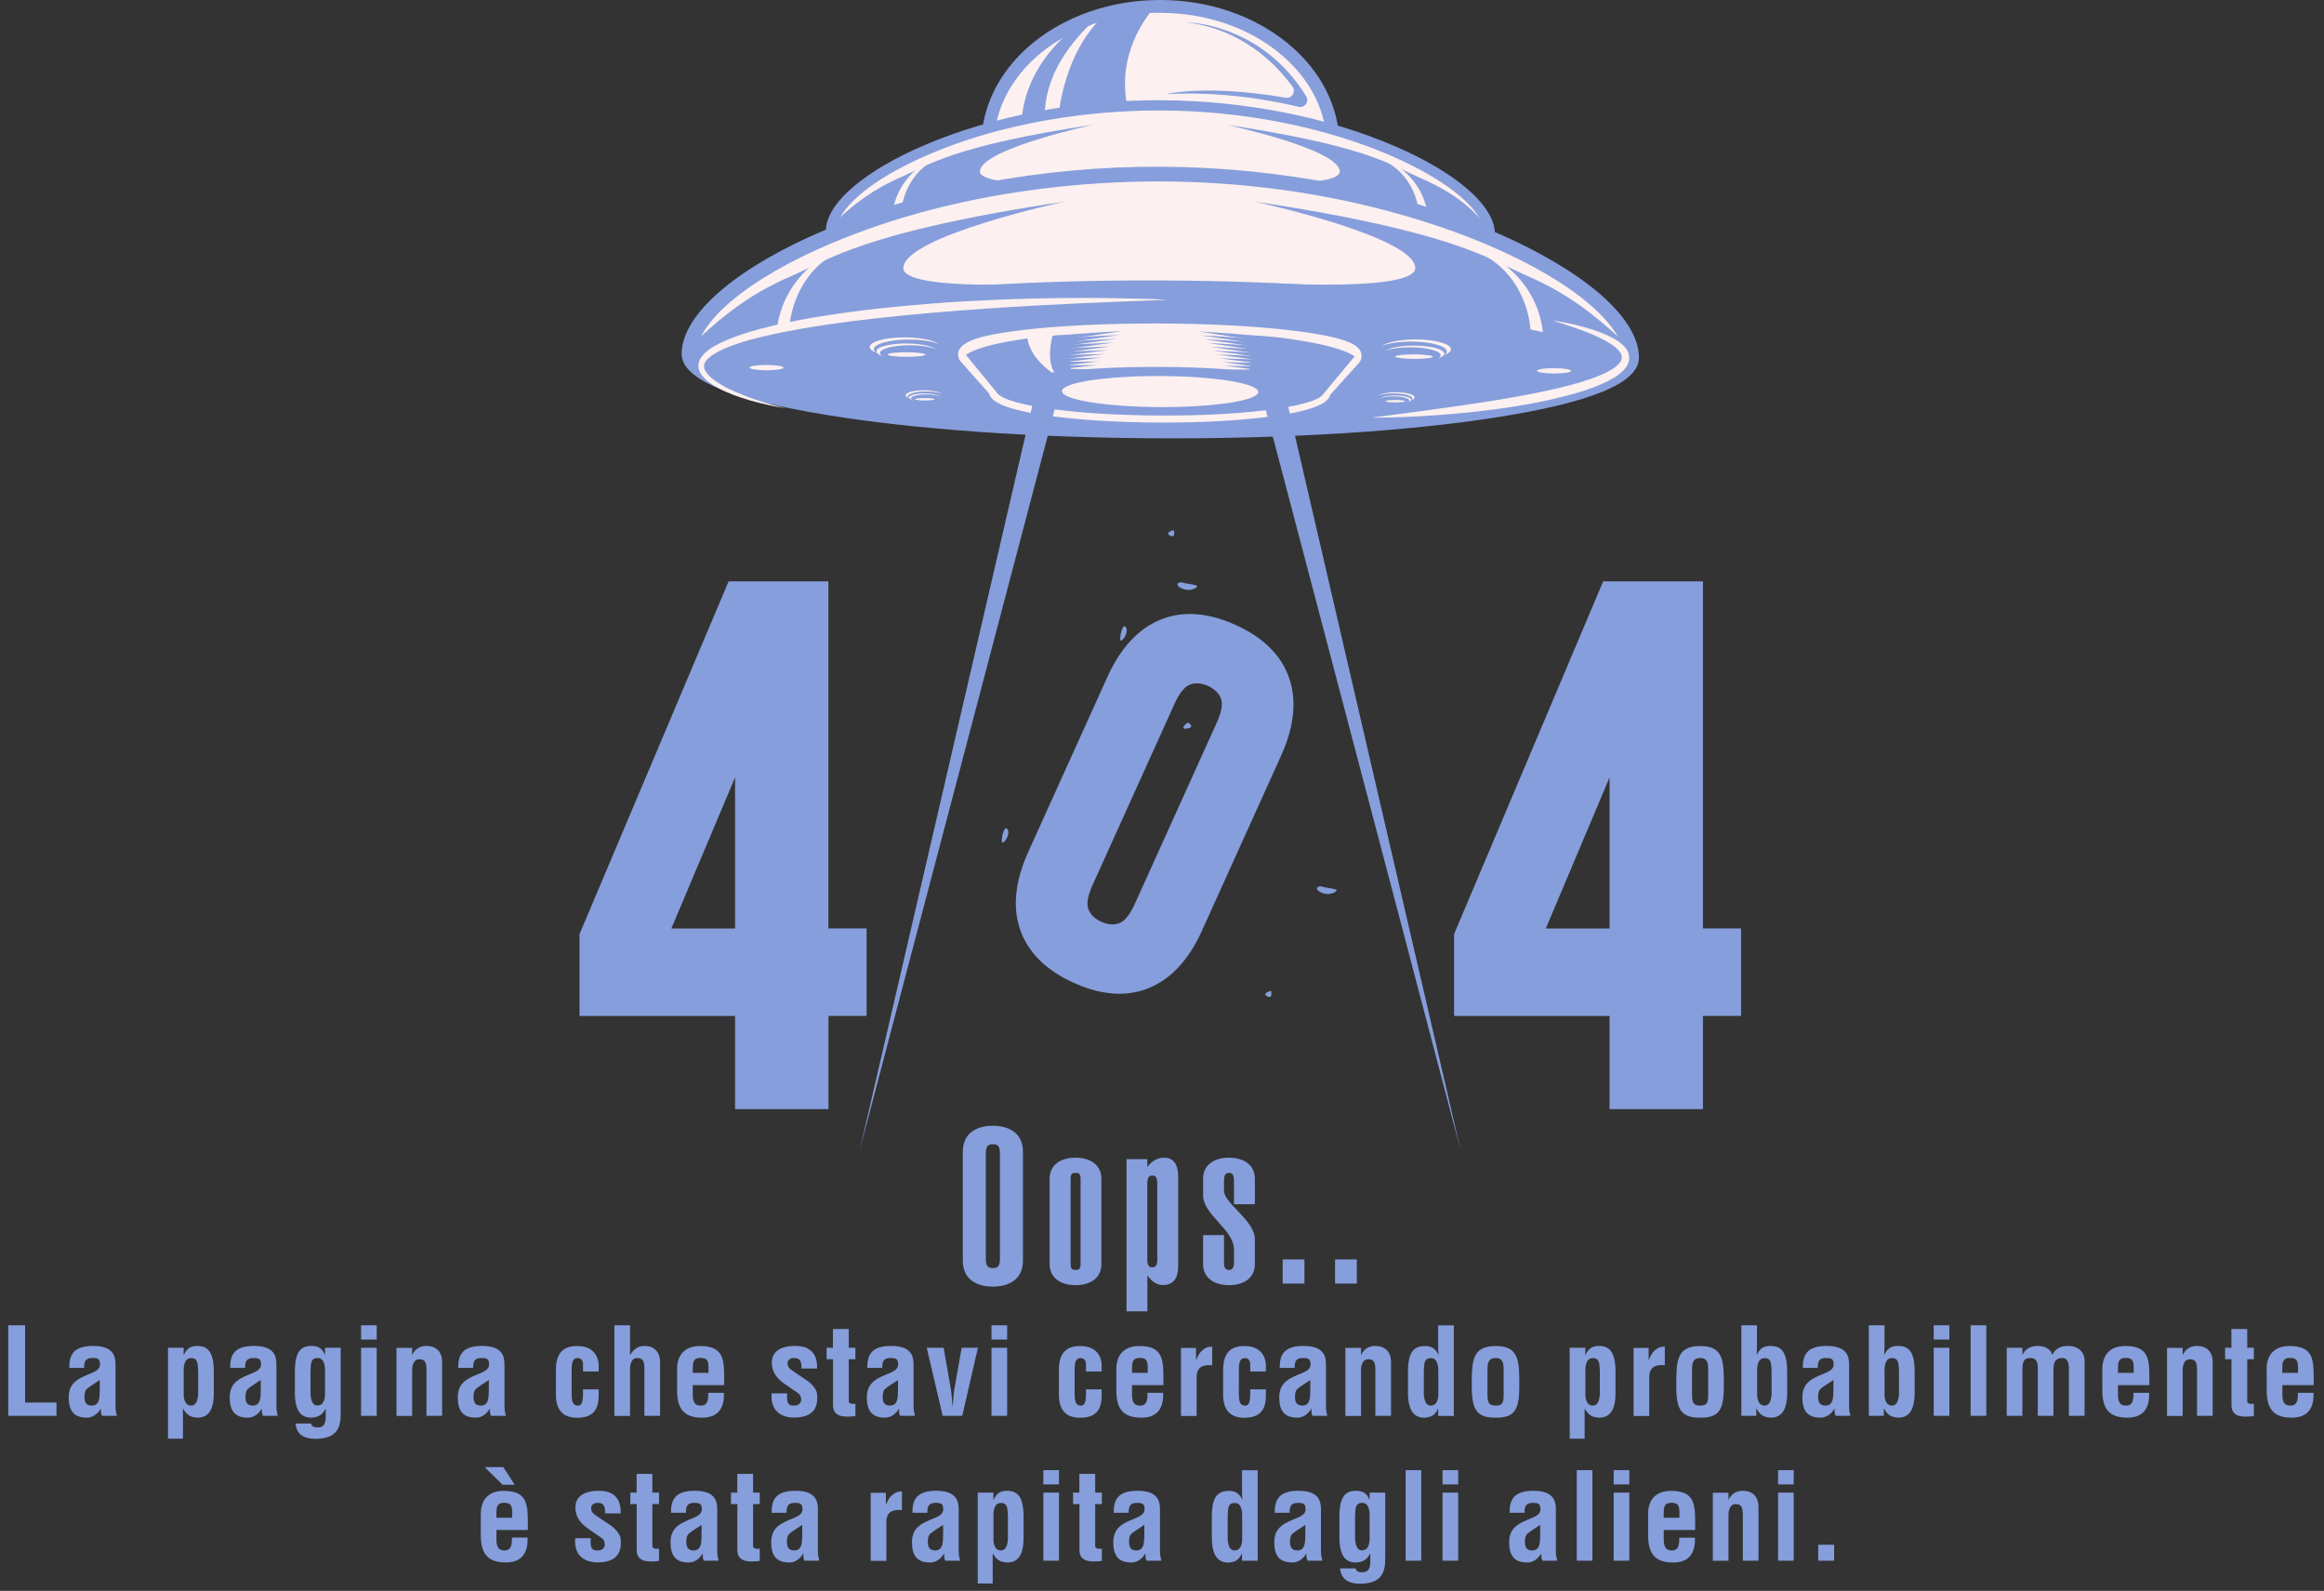 <?xml version="1.0" encoding="utf-8"?>
<!-- Generator: Adobe Illustrator 27.0.0, SVG Export Plug-In . SVG Version: 6.00 Build 0)  -->
<svg version="1.1" id="_x2018_ëîé_x5F_1" xmlns="http://www.w3.org/2000/svg" xmlns:xlink="http://www.w3.org/1999/xlink"
	 x="0px" y="0px" viewBox="0 0 2657.6 1818.7" style="enable-background:new 0 0 2657.6 1818.7;" xml:space="preserve">
<rect x="0" y="0" width="2657.6" height="1818.7" fill="#333333" stroke="none"/>
<style type="text/css">
	.st0{fill:#FCF0F0;}
	.st1{fill:#869EDB;}
</style>
<g>
	<g>
		<g>
			<g>
				<path class="st0" d="M1524.5,167.3c-0.4,87.9-89.1,158.8-198.2,158.4c-109.1-0.4-197.3-72.1-196.9-160
					c0.3-62.2,44.8-116,109.5-141.9c6.3-2.5,12.7-4.7,19.3-6.7c2.4-0.7,4.8-1.4,7.3-2c17.5-4.6,36-7.3,55.2-7.7
					c2.3-0.1,4.6-0.1,6.9-0.1C1436.7,7.7,1524.9,79.3,1524.5,167.3z"/>
				<path class="st1" d="M1327.3,332.9c-0.4,0-0.7,0-1,0c-113-0.5-204.5-75.5-204.2-167.3c0.3-63.6,44-120.5,114.1-148.6
					c6.4-2.6,13.1-4.9,19.9-6.9c2.7-0.8,5.1-1.5,7.5-2.1c18.4-4.8,37.5-7.5,56.9-7.9c2.3-0.1,4.7-0.1,7.1-0.1
					c54.4,0.2,105.6,17.6,144.1,48.8c38.9,31.6,60.3,73.7,60.1,118.5v0C1531.5,258.8,1439.8,332.9,1327.3,332.9z M1326.7,14.6
					c-1.9,0-3.9,0-5.8,0.1c-18.3,0.4-36.3,2.9-53.6,7.5c-2.2,0.6-4.5,1.2-7,2c-6.4,1.9-12.7,4.1-18.7,6.5
					c-64.5,25.8-104.7,77.6-105,135.1c-0.3,83.8,84.7,152.2,189.7,152.7c0.3,0,0.7,0,1,0c104.5,0,189.6-67.6,189.9-151.1
					c0.2-40.3-19.3-78.3-54.7-107.1c-35.9-29.2-83.8-45.4-134.9-45.6C1327.3,14.6,1327,14.6,1326.7,14.6z"/>
			</g>
			<g>
				<path class="st1" d="M1296.8,147l-87.7-0.4c0,0,2-84.7,56.4-131.6c17.5-4.6,36-7.3,55.2-7.7C1298.4,34,1271.3,83,1296.8,147z"/>
			</g>
			<g>
				<path class="st1" d="M1196.5,152.9l-28-6.4c0,0-7.2-67.2,70.4-122.7c6.3-2.5,12.7-4.7,19.3-6.7
					C1228.6,42.3,1185.3,90.9,1196.5,152.9z"/>
			</g>
			<g>
				<g>
					<path class="st0" d="M1703.6,267.1c-0.1,33.2-168.9,59.4-376.9,58.6c-208-0.9-376.5-28.5-376.4-61.7
						c0.2-56.7,169.2-144.4,377.2-143.6C1535.5,121.2,1703.8,210.4,1703.6,267.1z"/>
				</g>
				<g>
					<path class="st1" d="M1326.7,331.5c-100.9-0.4-195.8-7.1-267.2-18.8C982,300.1,944.3,284.1,944.4,264
						c0.1-15.7,11.1-33.3,31.9-50.9c20-16.9,48.5-33.5,82.4-47.8c78.1-33.1,173.6-51.1,268.9-50.7c95.3,0.4,190.6,19.2,268.4,52.9
						c33.8,14.6,62.2,31.4,82,48.5c20.6,17.8,31.5,35.5,31.5,51.2c-0.1,20.1-37.9,35.8-115.5,47.9
						C1522.5,326.1,1427.6,331.9,1326.7,331.5z M1327.5,126.3c-54.3-0.2-160.8,5.9-264.2,49.8c-32.8,13.9-60.3,29.8-79.4,46
						c-17.8,15.1-27.7,30-27.7,42c0,7.4,22.1,23.5,105.2,37.1c70.8,11.6,165,18.2,265.3,18.6c100.3,0.4,194.6-5.4,265.5-16.4
						c83.2-12.9,105.5-28.9,105.5-36.3c0-12-9.7-27-27.4-42.2c-19-16.3-46.3-32.4-79-46.6C1547,159,1453.9,126.8,1327.5,126.3z"/>
				</g>
			</g>
			<g>
				<path class="st1" d="M1703.6,267.1c-0.1,33.2-168.9,59.4-376.9,58.6c-208-0.9-376.5-28.5-376.4-61.7
					c0.1-33.2,168.9-59.4,376.9-58.6C1535.2,206.3,1703.7,233.9,1703.6,267.1z"/>
			</g>
			<g>
				<path class="st0" d="M1326.3,318.9c-35.2-0.1-68.4-2.3-93.4-6.1c-33.1-5.1-41.4-11.3-42.9-17.1l-21.4-24.2
					c-2.7-2.5-3.3-5.2-3.3-7c0-11,20.3-15.7,50.7-19.4c29.6-3.6,68.9-5.5,110.6-5.3c41.7,0.2,81,2.4,110.5,6.2
					c42,5.4,50.6,11.9,50.6,19.8c0,1.8-0.6,4.4-3.3,6.9l-21.6,24c-1.6,5.8-9.9,12-43.1,16.8C1394.8,317.2,1361.6,319.1,1326.3,318.9
					z"/>
			</g>
			<g>
				<path class="st0" d="M1482.3,266.2c0-10.7-69.5-19.7-155.3-20.1c-85.8-0.4-155.4,8.1-155.4,18.8c0,0.9,0.5,1.9,1.6,2.8h0
					l22.8,25.7l261.7,1.1l23-25.5C1481.7,268,1482.3,267.1,1482.3,266.2z"/>
			</g>
			<g>
				<path class="st0" d="M1027.7,307.7c0,0-1.8-0.3-5.1-0.8c-3.4-0.6-8.3-1.4-14.5-2.8c-6.2-1.5-13.7-3.3-22.1-6.4
					c-4.2-1.5-8.6-3.4-13.2-5.7c-2.3-1.2-4.6-2.6-6.8-4.2c-2.2-1.7-4.5-3.6-6.4-6.2c-0.9-1.3-1.8-2.8-2.3-4.6
					c-0.2-0.9-0.4-1.8-0.5-2.8l0-0.2c0-0.1,0,0,0-0.3l0-0.3c0-0.2,0-0.3,0-0.6c0-0.6,0.1-1.1,0.2-1.6c0.8-3.9,3.2-6.7,5.6-9
					c2.4-2.3,5.1-4.1,7.9-5.7c2.8-1.6,5.7-3,8.6-4.3c11.8-5.1,24.6-8.9,38-12.1c13.4-3.2,27.2-5.9,41.4-8.2
					c14.2-2.2,28.6-4.2,43-5.8c14.5-1.6,28.9-2.8,43.2-3.9c14.3-1.2,28.3-1.8,41.9-2.4c13.6-0.7,26.7-1,39.2-1.2
					c12.5-0.3,24.3-0.3,35.1-0.2c10.9,0,20.9,0.3,29.7,0.5c8.8,0.2,16.5,0.5,22.9,0.8c6.3,0.3,11.3,0.6,14.7,0.8
					c3.4,0.2,5.2,0.3,5.2,0.3s-28.9,1.5-72.3,3.9c-10.8,0.6-22.6,1.3-35,2.1c-12.4,0.8-25.5,1.7-39,2.6c-13.5,0.9-27.4,2.2-41.6,3.4
					c-14.2,1.2-28.5,2.6-42.8,4.3c-14.3,1.5-28.6,3.3-42.7,5.4c-14,2.1-27.8,4.3-40.9,7.1c-13.1,2.8-25.7,5.9-37,10.2
					c-5.6,2.2-10.9,4.7-14.8,7.9c-2,1.6-3.4,3.4-3.9,5.1c-0.5,1.6,0,3.5,1.2,5.3c1.2,1.9,2.9,3.6,4.8,5.2c1.9,1.5,3.9,2.9,5.9,4.2
					c4,2.5,8.2,4.6,12.1,6.4c7.9,3.6,15.2,6.2,21.2,8.1c6,2,10.8,3.4,14,4.3C1026,307.2,1027.7,307.7,1027.7,307.7z"/>
			</g>
			<g>
				<g>
					<g>
						<path class="st0" d="M1151.2,258.8c0,4.3-12.7,7.7-28.3,7.7c-15.6-0.1-28.2-3.6-28.2-7.9c0-4.3,12.7-7.7,28.3-7.7
							C1138.6,250.9,1151.2,254.5,1151.2,258.8z"/>
					</g>
					<g>
						<path class="st1" d="M1154.5,260.5c0,4.3-12.7,7.7-28.3,7.7c-15.6-0.1-28.2-3.6-28.2-7.9c0-4.3,12.7-7.7,28.3-7.7
							C1141.9,252.6,1154.5,256.2,1154.5,260.5z"/>
					</g>
				</g>
				<g>
					<g>
						<path class="st0" d="M1148.3,262.2c0,3.5-10.8,6.3-24.2,6.2c-13.3-0.1-24.2-2.9-24.1-6.4c0-3.5,10.8-6.3,24.2-6.2
							C1137.5,255.9,1148.3,258.7,1148.3,262.2z"/>
					</g>
					<g>
						<path class="st1" d="M1151.2,263.6c0,3.5-10.8,6.3-24.2,6.2c-13.3-0.1-24.2-2.9-24.1-6.4c0-3.5,10.8-6.3,24.2-6.2
							C1140.4,257.2,1151.2,260.1,1151.2,263.6z"/>
					</g>
				</g>
				<g>
					<path class="st0" d="M1139.2,264.7c0,1-6.7,1.8-15,1.7c-8.3,0-15-0.9-15-1.9c0-1,6.7-1.8,15-1.7
						C1132.4,262.8,1139.2,263.7,1139.2,264.7z"/>
				</g>
			</g>
			<g>
				<g>
					<g>
						<path class="st0" d="M1152.9,297.3c0,2.2-6.6,4-14.8,4c-8.2,0-14.7-1.9-14.7-4.1c0-2.2,6.6-4,14.8-4
							C1146.3,293.2,1152.9,295,1152.9,297.3z"/>
					</g>
					<g>
						<path class="st1" d="M1154.6,298.2c0,2.2-6.6,4-14.8,4c-8.2,0-14.8-1.9-14.7-4.1c0-2.2,6.6-4,14.8-4
							C1148.1,294.1,1154.7,295.9,1154.6,298.2z"/>
					</g>
				</g>
				<g>
					<g>
						<path class="st0" d="M1151.4,299.1c0,1.8-5.7,3.3-12.6,3.2c-7,0-12.6-1.5-12.6-3.3c0-1.8,5.7-3.3,12.6-3.2
							C1145.8,295.8,1151.4,297.2,1151.4,299.1z"/>
					</g>
					<g>
						<path class="st1" d="M1152.9,299.8c0,1.8-5.7,3.3-12.6,3.2c-7,0-12.6-1.5-12.6-3.3c0-1.8,5.7-3.3,12.6-3.2
							C1147.3,296.5,1152.9,298,1152.9,299.8z"/>
					</g>
				</g>
				<g>
					<path class="st0" d="M1146.6,300.4c0,0.5-3.5,0.9-7.8,0.9c-4.3,0-7.8-0.5-7.8-1s3.5-0.9,7.8-0.9
						C1143.1,299.4,1146.6,299.8,1146.6,300.4z"/>
				</g>
			</g>
			<g>
				<g>
					<path class="st1" d="M1250.2,142.6c-162.9,24.4-190.7,47.4-219.9,59.9c-30.6,13.2-52,29.5-74.4,50.2
						c15.9-4.6,49.3-17.6,72.1-21.8c42.4-7.8,160.3-19.1,214.5-23c0,0-123.7,7.8-121.9-12.4C1122.9,169.9,1250.2,142.6,1250.2,142.6
						z"/>
				</g>
				<g>
					<path class="st1" d="M1696.9,255c-14.5-4.2-43.4-17.5-65.7-22.7c-2.3-0.5-4.5-1-6.6-1.4c-1-0.2-2-0.4-3-0.5
						c-44.4-7.7-157-18.5-210.4-22.4c12.1,0.7,122.6,6.7,120.9-12.4c-2.2-25.2-125.6-52.1-129.5-52.9
						c110.3,16.5,158.7,32.4,187.4,44.8c5.7,2.5,10.5,4.8,15,6.9c6.4,3,11.8,5.8,17.4,8.2C1653,215.7,1677.7,231.6,1696.9,255z"/>
				</g>
			</g>
			<g>
				<g>
					<g>
						<path class="st0" d="M1502.7,260.2c0,4.3,12.6,7.8,28.2,7.9c15.6,0.1,28.3-3.4,28.3-7.7c0-4.3-12.6-7.8-28.2-7.9
							C1515.4,252.5,1502.7,255.9,1502.7,260.2z"/>
					</g>
					<g>
						<path class="st1" d="M1499.4,261.9c0,4.3,12.6,7.8,28.2,7.9c15.6,0.1,28.3-3.4,28.3-7.7c0-4.3-12.6-7.8-28.2-7.9
							C1512,254.2,1499.4,257.6,1499.4,261.9z"/>
					</g>
				</g>
				<g>
					<g>
						<path class="st0" d="M1505.5,263.7c0,3.5,10.8,6.3,24.1,6.4c13.3,0.1,24.2-2.7,24.2-6.2c0-3.5-10.8-6.3-24.1-6.4
							C1516.4,257.4,1505.6,260.2,1505.5,263.7z"/>
					</g>
					<g>
						<path class="st1" d="M1502.7,265c0,3.5,10.8,6.3,24.1,6.4c13.3,0.1,24.2-2.7,24.2-6.2c0-3.5-10.8-6.3-24.1-6.4
							C1513.5,258.8,1502.7,261.6,1502.7,265z"/>
					</g>
				</g>
				<g>
					<path class="st0" d="M1514.7,266.2c0,1,6.7,1.8,15,1.9c8.3,0,15-0.7,15-1.7c0-1-6.7-1.8-15-1.9
						C1521.4,264.4,1514.7,265.2,1514.7,266.2z"/>
				</g>
			</g>
			<g>
				<g>
					<g>
						<path class="st0" d="M1500.7,298.7c0,2.2,6.6,4.1,14.7,4.1c8.2,0,14.8-1.8,14.8-4c0-2.2-6.6-4.1-14.7-4.1
							C1507.3,294.6,1500.7,296.4,1500.7,298.7z"/>
					</g>
					<g>
						<path class="st1" d="M1498.9,299.6c0,2.2,6.6,4.1,14.7,4.1c8.2,0,14.8-1.8,14.8-4c0-2.2-6.6-4.1-14.7-4.1
							C1505.6,295.5,1498.9,297.3,1498.9,299.6z"/>
					</g>
				</g>
				<g>
					<g>
						<path class="st0" d="M1502.2,300.5c0,1.8,5.6,3.3,12.6,3.3c7,0,12.6-1.4,12.6-3.2c0-1.8-5.6-3.3-12.6-3.3
							S1502.2,298.7,1502.2,300.5z"/>
					</g>
					<g>
						<path class="st1" d="M1500.7,301.2c0,1.8,5.6,3.3,12.6,3.3c7,0,12.6-1.4,12.6-3.2c0-1.8-5.6-3.3-12.6-3.3
							C1506.3,297.9,1500.7,299.4,1500.7,301.2z"/>
					</g>
				</g>
				<g>
					<path class="st0" d="M1507,301.8c0,0.5,3.5,1,7.8,1c4.3,0,7.8-0.4,7.8-0.9c0-0.5-3.5-1-7.8-1
						C1510.5,300.9,1507,301.3,1507,301.8z"/>
				</g>
			</g>
			<g>
				<g>
					<path class="st1" d="M1212,253c14.9-2.3,17.9-3.1,36.9-3.9l7.5,30c-32,4-55,12.6-59.2,16.9l-25.6-31.1
						C1174,262.8,1184.7,257.2,1212,253z"/>
				</g>
				<g>
					<path class="st1" d="M1241.9,249.5c0,0,40.2-3.1,54.5-3.5l-54.6,8L1241.9,249.5z"/>
					<path class="st1" d="M1241.6,256.5l0.1-4.4c0.4,0,39.6-2.8,52.5-3.2C1293.7,249,1241.6,256.5,1241.6,256.5z"/>
					<path class="st1" d="M1241.3,259.2l0.2-4.3c0.8-0.1,38.9-2.5,50.4-2.8C1291.1,252,1241.3,259.2,1241.3,259.2z"/>
					<path class="st1" d="M1241,261.8l0.4-4.3c1.1-0.1,38.3-2.1,48.3-2.4C1288.4,255.1,1241,261.8,1241,261.8z"/>
					<path class="st1" d="M1240.7,264.4l0.5-4.3c1.5-0.1,37.6-1.8,46.2-2.1C1285.7,258.1,1240.7,264.4,1240.7,264.4z"/>
					<path class="st1" d="M1240.4,267.1l0.6-4.2c1.9-0.2,37-1.5,44.1-1.7C1283.1,261.1,1240.4,267.1,1240.4,267.1z"/>
					<path class="st1" d="M1240.2,269.7l0.7-4.2c2.3-0.2,36.3-1.2,42-1.3C1280.4,264.2,1240.2,269.7,1240.2,269.7z"/>
					<path class="st1" d="M1239.9,272.2l0.8-4.2c2.6-0.3,35.7-0.8,40-1C1277.7,267.1,1239.9,272.2,1239.9,272.2z"/>
					<path class="st1" d="M1239.6,274.8l0.9-4.1c3-0.3,35-0.5,37.9-0.6C1275.1,270.1,1239.6,274.8,1239.6,274.8z"/>
					<path class="st1" d="M1239.3,277.5l1-4.1c3.4-0.3,34.4-0.2,35.8-0.2C1272.4,273.1,1239.3,277.5,1239.3,277.5z"/>
					<path class="st1" d="M1239,280.2c0,0,30.7-3.9,34.8-3.9c0,0-29.9-0.5-33.7-0.1L1239,280.2z"/>
				</g>
			</g>
			<g>
				<g>
					<path class="st1" d="M1441.9,254c-14.8-2.4-17.8-3.2-36.8-4.2l-7.7,30c32,4.2,54.9,13,59.1,17.4l25.8-30.9
						C1479.9,264.1,1469.2,258.4,1441.9,254z"/>
				</g>
				<g>
					<path class="st1" d="M1412.1,250.2c0,0-40.2-3.4-54.5-4l54.5,8.4L1412.1,250.2z"/>
					<path class="st1" d="M1412.4,257.2c0,0-52.1-8-52.5-8c12.9,0.5,52.1,3.6,52.4,3.6L1412.4,257.2z"/>
					<path class="st1" d="M1412.6,259.9c0,0-49.7-7.6-50.6-7.6c11.4,0.5,49.6,3.1,50.3,3.2L1412.6,259.9z"/>
					<path class="st1" d="M1412.9,262.5c0,0-47.3-7.1-48.6-7.2c10,0.4,47.1,2.7,48.3,2.8L1412.9,262.5z"/>
					<path class="st1" d="M1413.1,265.1c0,0-45-6.7-46.6-6.7c8.6,0.3,44.7,2.3,46.2,2.5L1413.1,265.1z"/>
					<path class="st1" d="M1413.4,267.8c0,0-42.6-6.3-44.7-6.3c7.2,0.3,42.2,1.9,44.1,2.1L1413.4,267.8z"/>
					<path class="st1" d="M1413.7,270.4c0,0-40.2-5.9-42.7-5.9c5.7,0.2,39.8,1.4,42,1.7L1413.7,270.4z"/>
					<path class="st1" d="M1413.9,273c0,0-37.8-5.4-40.7-5.5c4.3,0.2,37.3,1,39.9,1.3L1413.9,273z"/>
					<path class="st1" d="M1414.2,275.7c0,0-35.4-5-38.7-5.1c2.9,0.1,34.9,0.6,37.9,0.9L1414.2,275.7z"/>
					<path class="st1" d="M1414.4,278.3c0,0-33-4.6-36.8-4.6c1.4,0.1,32.4,0.2,35.8,0.5L1414.4,278.3z"/>
					<path class="st1" d="M1414.7,280.9c0,0-30.7-4.2-34.8-4.2c0,0,29.9-0.3,33.7,0.1L1414.7,280.9z"/>
				</g>
			</g>
			<g>
				<path class="st0" d="M1622.7,244.6c0,0-1.2-39.5-37.1-59.4l4.8,0c0,0,37.3,17.6,42.4,61.5L1622.7,244.6z"/>
			</g>
			<g>
				<path class="st0" d="M1030.6,242.1c0,0,1.6-39.5,37.6-59.1l-4.8,0c0,0-37.4,17.3-42.9,61.2L1030.6,242.1z"/>
			</g>
			<g>
				<path class="st0" d="M1241.9,245.7c0,0-8.2,23.3,1.9,35.7c0,0-22.7-13.2-23.4-32.5L1241.9,245.7z"/>
			</g>
			<g>
				
					<ellipse transform="matrix(4.089591e-03 -1 1 4.089591e-03 1027.472 1619.513)" class="st1" cx="1326.8" cy="293.9" rx="19.5" ry="130.8"/>
			</g>
			<g>
				<path class="st0" d="M1423.3,294.5c0,6.8-43.3,12.2-96.6,12c-53.3-0.2-96.5-5.9-96.5-12.8c0-6.8,43.3-12.2,96.6-12
					C1380.2,282,1423.3,287.7,1423.3,294.5z"/>
			</g>
			<g>
				<path class="st0" d="M1025.7,275.1c0,1.2-6.1,2.1-13.6,2.1c-7.5,0-13.6-1-13.5-2.2c0-1.2,6.1-2.1,13.6-2.1
					C1019.7,272.9,1025.7,273.9,1025.7,275.1z"/>
			</g>
			<g>
				<path class="st0" d="M1628,277.5c0,1.2,6.1,2.2,13.5,2.2c7.5,0,13.6-0.9,13.6-2.1c0-1.2-6.1-2.2-13.5-2.2
					C1634.1,275.4,1628,276.4,1628,277.5z"/>
			</g>
			<g>
				<g>
					<path class="st0" d="M1865.8,408.8c-0.2,47.5-241.6,85-539.3,83.8c-297.6-1.2-538.8-40.7-538.6-88.2
						c0.3-81.1,242.1-206.7,539.8-205.5C1625.3,200.2,1866.1,327.7,1865.8,408.8z"/>
				</g>
				<g>
					<path class="st1" d="M1326.5,501.1c-144.4-0.6-280.2-10.1-382.3-26.9c-110.9-18.2-164.8-41-164.7-69.8
						c0.1-22.5,15.9-47.7,45.6-72.9c28.6-24.2,69.4-47.9,117.9-68.4c111.7-47.3,248.4-73.1,384.7-72.5
						c136.3,0.6,272.7,27.4,384.1,75.7c48.4,21,88.9,45,117.4,69.4c29.5,25.4,45.1,50.7,45,73.3c-0.1,28.8-54.2,51.2-165.2,68.5
						C1606.7,493.3,1470.9,501.7,1326.5,501.1z M1327.7,207.4c-77.7-0.3-230.1,8.5-378,71.2c-47,19.9-86.3,42.7-113.6,65.8
						c-25.5,21.6-39.6,42.9-39.6,60.1c0,10.6,31.6,33.6,150.5,53.1c101.3,16.6,236.1,26.1,379.6,26.6
						c143.5,0.6,278.4-7.8,379.8-23.5c119.1-18.5,150.9-41.3,151-51.9c0.1-17.2-13.8-38.6-39.1-60.4
						c-27.1-23.4-66.2-46.4-113.1-66.7C1641.8,254.3,1508.6,208.1,1327.7,207.4z"/>
				</g>
			</g>
			<g>
				<path class="st1" d="M1865.8,408.8c-0.2,47.5-241.6,85-539.3,83.8c-297.6-1.2-538.8-40.7-538.6-88.2
					c0.2-47.5,241.6-85,539.3-83.8C1624.8,321.8,1866,361.3,1865.8,408.8z"/>
			</g>
			<g>
				<path class="st0" d="M1326,483.1c-50.4-0.2-97.9-3.3-133.6-8.8c-47.4-7.2-59.2-16.2-61.4-24.5l-30.7-34.6
					c-3.9-3.6-4.7-7.4-4.7-10c0.1-15.7,29.1-22.5,72.6-27.8c42.3-5.1,98.5-7.8,158.2-7.6c59.7,0.2,115.9,3.4,158.2,8.9
					c60.1,7.8,72.4,17,72.4,28.3c0,2.6-0.9,6.3-4.8,9.9l-30.9,34.3c-2.3,8.3-14.2,17.2-61.6,24
					C1423.9,480.5,1376.4,483.3,1326,483.1z"/>
			</g>
			<g>
				<path class="st0" d="M1549.1,407.6c0.1-15.4-99.4-28.2-222.2-28.7c-122.8-0.5-222.3,11.6-222.4,26.9c0,1.4,0.8,2.7,2.3,4h0
					l32.6,36.8l374.5,1.5l32.9-36.5C1548.3,410.2,1549.1,408.9,1549.1,407.6z"/>
			</g>
			<g>
				<path class="st0" d="M898.7,466.9c0,0-2.6-0.5-7.3-1.3c-4.8-0.9-11.8-2.2-20.6-4.4c-8.8-2.2-19.5-5-31.5-9.5
					c-6-2.3-12.2-4.9-18.6-8.4c-3.2-1.7-6.4-3.7-9.5-6c-3.1-2.4-6.2-5-8.8-8.6c-1.3-1.8-2.4-3.8-3.1-6.2c-0.3-1.2-0.6-2.4-0.6-3.7
					l0-0.5l0-0.5c0-0.3,0-0.5,0-0.8c0.1-0.7,0.2-1.4,0.3-2c1.1-5.1,4.4-8.9,7.7-12c3.4-3.1,7.2-5.6,11.1-7.8c3.9-2.2,8-4.2,12.2-6
					c16.8-7.2,35.1-12.4,54.1-16.9c19.1-4.4,38.9-8.3,59.1-11.4c20.2-3.2,40.9-5.9,61.5-8.2c20.7-2.3,41.4-4.1,61.7-5.7
					c20.4-1.7,40.5-2.7,59.9-3.7c19.4-1,38.2-1.6,56.1-2c17.8-0.5,34.7-0.6,50.2-0.7c15.6-0.1,29.8,0.1,42.5,0.3
					c12.6,0.2,23.7,0.5,32.7,0.7c9.1,0.2,16.2,0.6,21,0.8c4.9,0.2,7.4,0.3,7.4,0.3s-10.4,0.4-28.5,1.1c-9.1,0.4-20.1,0.8-32.7,1.3
					c-12.6,0.5-26.8,1.2-42.4,1.8c-15.5,0.8-32.3,1.6-50.1,2.5c-17.8,1-36.5,2.2-55.8,3.5c-19.4,1.3-39.3,2.9-59.6,4.6
					c-20.3,1.7-40.9,3.7-61.4,6c-20.5,2.2-41,4.8-61.1,7.8c-20.1,3.1-39.8,6.3-58.6,10.4c-18.8,4.1-36.9,8.6-53.1,15
					c-8,3.2-15.7,6.9-21.6,11.8c-2.9,2.4-5.2,5.2-5.9,8.1c-0.8,2.8,0.1,5.9,2,8.7c1.9,2.8,4.4,5.4,7.2,7.6c2.7,2.2,5.7,4.2,8.6,6
					c5.9,3.6,11.9,6.5,17.6,9c11.5,5,21.9,8.6,30.5,11.3c8.6,2.7,15.5,4.6,20.2,5.9C896.2,466.3,898.7,466.9,898.7,466.9z"/>
			</g>
			<g>
				<g>
					<g>
						<path class="st0" d="M1075.4,397c0,6.2-18.1,11.1-40.5,11c-22.3-0.1-40.4-5.2-40.4-11.3c0-6.2,18.1-11.1,40.5-11
							C1057.4,385.8,1075.4,390.8,1075.4,397z"/>
					</g>
					<g>
						<path class="st1" d="M1080.2,399.5c0,6.2-18.1,11.1-40.5,11c-22.3-0.1-40.4-5.2-40.4-11.3c0-6.2,18.1-11.1,40.5-11
							C1062.1,388.2,1080.2,393.3,1080.2,399.5z"/>
					</g>
				</g>
				<g>
					<g>
						<path class="st0" d="M1071.3,401.9c0,5-15.5,9-34.6,8.9c-19.1-0.1-34.6-4.2-34.5-9.2c0-5,15.5-9,34.6-8.9
							C1055.9,392.8,1071.3,396.9,1071.3,401.9z"/>
					</g>
					<g>
						<path class="st1" d="M1075.4,403.9c0,5-15.5,9-34.6,8.9c-19.1-0.1-34.6-4.2-34.5-9.2c0-5,15.5-9,34.6-8.9
							C1059.9,394.8,1075.4,398.9,1075.4,403.9z"/>
					</g>
				</g>
				<g>
					<path class="st0" d="M1058.2,405.4c0,1.4-9.6,2.5-21.5,2.5c-11.9,0-21.5-1.2-21.5-2.7c0-1.4,9.6-2.5,21.5-2.5
						C1048.6,402.8,1058.2,404,1058.2,405.4z"/>
				</g>
			</g>
			<g>
				<g>
					<g>
						<path class="st0" d="M1077.9,452.1c0,3.2-9.5,5.8-21.1,5.7c-11.7,0-21.1-2.7-21.1-5.9c0-3.2,9.5-5.8,21.1-5.7
							C1068.4,446.2,1077.9,448.9,1077.9,452.1z"/>
					</g>
					<g>
						<path class="st1" d="M1080.3,453.4c0,3.2-9.5,5.8-21.1,5.7s-21.1-2.7-21.1-5.9s9.5-5.8,21.1-5.7
							C1070.9,447.5,1080.4,450.2,1080.3,453.4z"/>
					</g>
				</g>
				<g>
					<g>
						<path class="st0" d="M1075.7,454.6c0,2.6-8.1,4.7-18.1,4.6c-10,0-18.1-2.2-18-4.8c0-2.6,8.1-4.7,18.1-4.6
							C1067.6,449.9,1075.7,452,1075.7,454.6z"/>
					</g>
					<g>
						<path class="st1" d="M1077.8,455.7c0,2.6-8.1,4.7-18.1,4.6c-10,0-18.1-2.2-18-4.8c0-2.6,8.1-4.7,18.1-4.6
							C1069.8,450.9,1077.8,453.1,1077.8,455.7z"/>
					</g>
				</g>
				<g>
					<path class="st0" d="M1068.8,456.5c0,0.7-5,1.3-11.2,1.3c-6.2,0-11.2-0.7-11.2-1.4c0-0.7,5-1.3,11.2-1.3
						C1063.8,455.1,1068.8,455.7,1068.8,456.5z"/>
				</g>
			</g>
			<g>
				<g>
					<g>
						<path class="st0" d="M1578.4,399c0,6.2,18,11.2,40.4,11.3c22.3,0.1,40.4-4.8,40.5-11c0-6.2-18-11.2-40.4-11.3
							C1596.5,388,1578.4,392.9,1578.4,399z"/>
					</g>
					<g>
						<path class="st1" d="M1573.6,401.5c0,6.2,18,11.2,40.4,11.3c22.3,0.1,40.4-4.8,40.5-11c0-6.2-18-11.2-40.4-11.3
							C1591.7,390.4,1573.6,395.3,1573.6,401.5z"/>
					</g>
				</g>
				<g>
					<g>
						<path class="st0" d="M1582.5,404c0,5,15.4,9.1,34.5,9.2c19.1,0.1,34.6-3.9,34.6-8.9c0-5-15.4-9.1-34.5-9.2
							C1598,395,1582.5,399,1582.5,404z"/>
					</g>
					<g>
						<path class="st1" d="M1578.4,405.9c0,5,15.4,9.1,34.5,9.2c19.1,0.1,34.6-3.9,34.6-8.9c0-5-15.4-9.1-34.5-9.2
							C1593.9,397,1578.4,401,1578.4,405.9z"/>
					</g>
				</g>
				<g>
					<path class="st0" d="M1595.5,407.6c0,1.4,9.6,2.6,21.5,2.7c11.9,0,21.5-1.1,21.5-2.5c0-1.4-9.6-2.6-21.5-2.7
						C1605.2,405.1,1595.6,406.2,1595.5,407.6z"/>
				</g>
			</g>
			<g>
				<g>
					<g>
						<path class="st0" d="M1575.5,454.1c0,3.2,9.4,5.9,21.1,5.9c11.7,0,21.1-2.5,21.1-5.7c0-3.2-9.4-5.9-21.1-5.9
							C1585,448.3,1575.5,450.9,1575.5,454.1z"/>
					</g>
					<g>
						<path class="st1" d="M1573,455.4c0,3.2,9.4,5.9,21.1,5.9c11.7,0,21.1-2.5,21.1-5.7c0-3.2-9.4-5.9-21.1-5.9
							C1582.5,449.6,1573,452.2,1573,455.4z"/>
					</g>
				</g>
				<g>
					<g>
						<path class="st0" d="M1577.6,456.7c0,2.6,8.1,4.7,18,4.8c10,0,18.1-2,18.1-4.6c0-2.6-8.1-4.7-18.1-4.8
							C1585.7,452,1577.6,454.1,1577.6,456.7z"/>
					</g>
					<g>
						<path class="st1" d="M1575.5,457.7c0,2.6,8.1,4.7,18,4.8c10,0,18.1-2,18.1-4.6c0-2.6-8.1-4.7-18-4.8
							C1583.6,453,1575.5,455.1,1575.5,457.7z"/>
					</g>
				</g>
				<g>
					<path class="st0" d="M1584.5,458.6c0,0.7,5,1.4,11.2,1.4c6.2,0,11.2-0.6,11.2-1.3c0-0.7-5-1.4-11.2-1.4
						C1589.5,457.3,1584.5,457.8,1584.5,458.6z"/>
				</g>
			</g>
			<g>
				<g>
					<path class="st1" d="M1162.5,388.8c21.3-3.3,25.6-4.4,52.7-5.6l10.7,43c-45.8,5.7-78.6,18-84.7,24.2l-36.6-44.6
						C1108,402.8,1123.4,394.8,1162.5,388.8z"/>
				</g>
				<g>
					<path class="st1" d="M1205.1,383.7c0,0,57.6-4.4,78-5.1l-78.1,11.4L1205.1,383.7z"/>
					<path class="st1" d="M1204.7,393.8l0.2-6.3c0.5-0.1,56.6-4,75.1-4.5C1279.4,383,1204.7,393.8,1204.7,393.8z"/>
					<path class="st1" d="M1204.3,397.6l0.3-6.2c1.1-0.1,55.7-3.5,72.1-4C1275.5,387.3,1204.3,397.6,1204.3,397.6z"/>
					<path class="st1" d="M1203.9,401.3l0.5-6.2c1.6-0.2,54.8-3,69.1-3.5C1271.7,391.7,1203.9,401.3,1203.9,401.3z"/>
					<path class="st1" d="M1203.5,405.1l0.7-6.1c2.2-0.2,53.8-2.6,66.1-3C1267.9,396,1203.5,405.1,1203.5,405.1z"/>
					<path class="st1" d="M1203.1,408.8l0.8-6.1c2.7-0.3,52.9-2.1,63.1-2.4C1264.1,400.3,1203.1,408.8,1203.1,408.8z"/>
					<path class="st1" d="M1202.7,412.5l1-6c3.2-0.3,52-1.7,60.2-1.9C1260.3,404.6,1202.7,412.5,1202.7,412.5z"/>
					<path class="st1" d="M1202.3,416.2l1.2-6c3.8-0.4,51-1.2,57.2-1.4C1256.5,408.9,1202.3,416.2,1202.3,416.2z"/>
					<path class="st1" d="M1201.9,420l1.3-5.9c4.3-0.4,50.1-0.7,54.2-0.9C1252.6,413.2,1201.9,420,1201.9,420z"/>
					<path class="st1" d="M1201.5,423.7l1.5-5.9c4.8-0.5,49.2-0.3,51.2-0.3C1248.8,417.6,1201.5,423.7,1201.5,423.7z"/>
					<path class="st1" d="M1201.1,427.7c0,0,43.9-5.6,49.9-5.6c0,0-42.8-0.7-48.2-0.2L1201.1,427.7z"/>
				</g>
			</g>
			<g>
				<g>
					<path class="st1" d="M1491.4,390.1c-21.2-3.4-25.5-4.6-52.7-6.1l-11.1,42.9c45.7,6.1,78.5,18.6,84.5,24.9l36.9-44.3
						C1545.7,404.6,1530.5,396.5,1491.4,390.1z"/>
				</g>
				<g>
					<path class="st1" d="M1448.8,384.7c0,0-57.5-4.9-78-5.7l78,12L1448.8,384.7z"/>
					<path class="st1" d="M1449.1,394.8c0,0-74.6-11.4-75.2-11.4c18.4,0.7,74.5,5.1,75,5.2L1449.1,394.8z"/>
					<path class="st1" d="M1449.5,398.6c0,0-71.2-10.8-72.3-10.8c16.4,0.6,71,4.5,72,4.6L1449.5,398.6z"/>
					<path class="st1" d="M1449.9,402.3c0,0-67.7-10.2-69.5-10.2c14.3,0.6,67.5,3.9,69.1,4.1L1449.9,402.3z"/>
					<path class="st1" d="M1450.2,406.1c0,0-64.3-9.6-66.7-9.6c12.3,0.5,63.9,3.3,66.1,3.5L1450.2,406.1z"/>
					<path class="st1" d="M1450.6,409.9c0,0-60.9-9-63.9-9c10.2,0.4,60.4,2.7,63.1,3L1450.6,409.9z"/>
					<path class="st1" d="M1451,413.6c0,0-57.5-8.4-61.1-8.4c8.2,0.3,56.9,2.1,60.1,2.4L1451,413.6z"/>
					<path class="st1" d="M1451.3,417.4c0,0-54.1-7.8-58.3-7.8c6.1,0.2,53.4,1.5,57.2,1.9L1451.3,417.4z"/>
					<path class="st1" d="M1451.7,421.2c0,0-50.7-7.2-55.4-7.2c4.1,0.2,49.9,0.9,54.2,1.3L1451.7,421.2z"/>
					<path class="st1" d="M1452.1,424.9c0,0-47.3-6.6-52.6-6.7c2,0.1,46.4,0.2,51.2,0.7L1452.1,424.9z"/>
					<path class="st1" d="M1452.5,428.7c0,0-43.9-5.9-49.8-6.1c0,0,42.8-0.4,48.2,0.2L1452.5,428.7z"/>
				</g>
			</g>
			<g>
				<path class="st0" d="M1205.2,378.3c0,0-11.7,33.3,2.8,51.1c0,0-32.5-18.8-33.5-46.5L1205.2,378.3z"/>
			</g>
			<g>
				
					<ellipse transform="matrix(4.088597e-03 -1 1 4.088597e-03 874 1772.133)" class="st1" cx="1326.7" cy="447.3" rx="27.8" ry="187.2"/>
			</g>
			<g>
				<path class="st0" d="M1438.9,448.1c0,9.8-50.3,17.5-112.3,17.3c-62-0.3-112.2-8.4-112.2-18.2c0-9.8,50.3-17.5,112.3-17.3
					C1388.8,430.1,1439,438.3,1438.9,448.1z"/>
			</g>
			<g>
				<path class="st0" d="M895.9,420.3c0,1.7-8.7,3-19.4,3c-10.7,0-19.4-1.4-19.4-3.1c0-1.7,8.7-3,19.4-3
					C887.2,417.3,895.9,418.7,895.9,420.3z"/>
			</g>
			<g>
				<path class="st0" d="M1757.7,423.9c0,1.7,8.7,3.1,19.4,3.1c10.7,0,19.4-1.3,19.4-3c0-1.7-8.7-3.1-19.4-3.1
					C1766.4,420.8,1757.7,422.2,1757.7,423.9z"/>
			</g>
			<g>
				<path class="st1" d="M1356.6,25.6c0,0,84.7-0.2,137.1,84.4c3.8,6.1-1.7,13.8-8.7,12.1c-28.3-6.8-86.6-18.1-151.1-14.5
					c0,0,44.5-11.5,136.3,4.1c7.1,1.2,12.1-6.8,7.8-12.7C1461,75.5,1421.6,33.2,1356.6,25.6z"/>
			</g>
			<g>
				<g>
					<path class="st1" d="M1217.3,230.5c-231.8,34.6-271.4,67.5-312.8,85.3c-43.6,18.7-74,41.9-105.8,71.4
						c22.7-6.5,70.2-25.1,102.6-31.1c60.3-11.1,228.1-27.2,305.2-32.7c0,0-176,11.2-173.5-17.6
						C1036.2,269.4,1217.3,230.5,1217.3,230.5z"/>
				</g>
				<g>
					<path class="st1" d="M1852.7,387.1c-20.6-5.9-61.6-21.7-93.2-29.1c-3.2-0.7-6.4-1.4-9.4-2c-1.4-0.2-2.8-0.5-4.3-0.8
						c-63.2-11-223.4-26.4-299.4-31.8c17.2,1,174.4,9.5,172-17.7c-3.2-35.8-178.7-74.1-184.2-75.3c157,23.5,225.8,46.1,266.7,63.8
						c8,3.5,15,6.8,21.3,9.8c9,4.3,16.8,8.2,24.7,11.6C1790.5,334.5,1820.9,357.7,1852.7,387.1z"/>
				</g>
			</g>
			<g>
				<path class="st0" d="M1776.1,366.3c0,0,1.6,0.3,4.5,0.8c2.9,0.5,7.2,1.3,12.6,2.4c5.4,1.2,12,2.6,19.4,4.8
					c7.5,2.1,15.8,4.7,24.7,8.7c4.4,2,9,4.3,13.5,7.4c2.2,1.6,4.4,3.4,6.5,5.5c2,2.2,4,4.9,5,8.3c0.6,1.7,0.8,3.4,0.8,5.5
					c0,0.4,0,0.6-0.1,1.1l-0.2,1.5c-0.2,1-0.4,1.8-0.8,2.7c-1.3,3.4-3.3,6.2-5.6,8.5c-4.5,4.7-9.8,8-15.3,10.9
					c-5.4,2.9-11.1,5.4-16.9,7.7c-5.8,2.3-11.7,4.3-17.8,6.1c-12.1,3.6-24.4,6.7-36.9,9.5c-12.4,2.6-24.9,5-37.2,6.9
					c-12.3,2-24.5,3.6-36.3,5c-11.8,1.5-23.2,2.6-34,3.5c-10.8,1-21.1,1.7-30.5,2.3c-9.5,0.6-18.1,1-25.8,1.3
					c-7.7,0.3-14.4,0.5-19.9,0.6c-5.5,0.1-9.9,0.1-12.8,0.2c-3,0-4.5,0-4.5,0s1.6-0.2,4.5-0.6c2.9-0.4,7.2-1,12.7-1.7
					c10.9-1.5,26.6-3.5,45.3-6c9.4-1.3,19.5-2.7,30.2-4.2c10.7-1.5,22-3.2,33.6-5c11.7-1.7,23.6-3.8,35.8-5.9
					c12.2-2.2,24.5-4.5,36.7-7.1c12.2-2.6,24.4-5.5,36.1-8.9c11.7-3.5,23.2-7.2,33.3-12.2c5-2.5,9.7-5.4,13.3-8.7
					c1.8-1.7,3.2-3.5,4-5.3c0.2-0.4,0.4-1,0.4-1.3c0-0.2,0.1-0.3,0.1-0.5c0-0.3,0.1-0.7,0.1-1c0.1-0.7,0-1.7-0.2-2.6
					c-0.4-1.8-1.6-3.7-3-5.4c-1.5-1.7-3.2-3.3-5.1-4.8c-3.7-3-7.8-5.4-11.9-7.6c-8.2-4.3-16.1-7.6-23.3-10.3
					c-7.1-2.7-13.5-4.9-18.7-6.6c-5.2-1.7-9.4-3.1-12.2-3.9C1777.6,366.8,1776.1,366.3,1776.1,366.3z"/>
			</g>
			<g>
				<path class="st0" d="M902.9,373.2c0,0,2.2-56.5,53.8-84.5l-6.9,0c0,0-53.5,24.7-61.4,87.6L902.9,373.2z"/>
			</g>
			<g>
				<path class="st0" d="M1750.1,376.6c0,0-1.8-56.5-53.2-85l6.9,0c0,0,53.3,25.2,60.6,88.1L1750.1,376.6z"/>
			</g>
			<path class="st1" d="M1853.9,387.1l-11.3-3.7l1.1,1.8l9.6,5.9c0,0,3.2,0.8,2.9,0C1855.9,390.4,1853.9,387.1,1853.9,387.1z"/>
		</g>
		<g>
			<g>
				<polygon class="st1" points="1182.9,453.4 1083,884.2 983.1,1314.9 1040.9,1095.2 1098.8,875.5 1214.5,436.1 				"/>
			</g>
			<g>
				<polygon class="st1" points="1470.5,453.4 1570.4,884.2 1670.3,1314.9 1612.5,1095.2 1554.6,875.5 1438.9,436.1 				"/>
			</g>
		</g>
	</g>
	<g>
		<path class="st1" d="M840.6,1268v-106.5H662.7v-93.6l170.5-403.3h114.1v396.8H991v100h-43.6V1268H840.6z M840.6,1061.4V888.8
			l-72.9,172.7H840.6z"/>
		<path class="st1" d="M1280.1,1136.1c-16.3,0-33.8-4.2-52.2-12.5c-31.7-14.3-52.3-34.8-61.3-60.7c-8.9-25.7-5.8-55.5,9.1-88.6
			l90.7-200.5c14.9-33,35.3-55,60.5-65.3c10.6-4.4,22-6.6,33.8-6.6c16.3,0,33.8,4.2,52.2,12.5c31.7,14.3,52.3,34.7,61.3,60.7
			c8.9,25.8,5.8,55.6-9.1,88.6l-90.7,200.5c-14.9,33-35.3,55-60.5,65.3C1303.3,1133.9,1291.9,1136.1,1280.1,1136.1z M1368.7,781.2
			c-2.7,0-5.3,0.5-7.9,1.4c-6.1,2.3-12.1,9.7-17.4,21.4l-94.2,208.2c-5.3,11.7-6.9,21.1-4.6,27.2c2.4,6.2,7.2,10.9,14.8,14.4
			c4.5,2,8.7,3,12.7,3h0c2.7,0,5.3-0.5,7.9-1.4c6.1-2.3,12.1-9.7,17.4-21.4l94.2-208.2c5.3-11.7,6.9-21.1,4.6-27.2
			c-2.4-6.2-7.2-10.9-14.8-14.4C1376.9,782.2,1372.6,781.2,1368.7,781.2z"/>
		<path class="st1" d="M1840.6,1268v-106.5h-177.8v-93.6l170.5-403.3h114.1v396.8h43.6v100h-43.6V1268H1840.6z M1840.6,1061.4V888.8
			l-72.9,172.7H1840.6z"/>
	</g>
	<path class="st1" d="M1281,730.6c0,6,9.7-5.6,7-12.5C1285.2,711.1,1281,722.3,1281,730.6z"/>
	<path class="st1" d="M1145.6,961.6c0,6,9.7-5.6,7-12.5C1149.8,942.1,1145.6,953.3,1145.6,961.6z"/>
	<path class="st1" d="M1354.1,666.6c-4.2-2.8-13.2,1.1-2.8,6.1c10.4,5,20.9-2.3,16.7-3.5S1354.1,666.6,1354.1,666.6z"/>
	<path class="st1" d="M1513.6,1014.2c-4.2-2.8-13.2,1.1-2.8,6.1c10.4,5,20.9-2.3,16.7-3.5
		C1523.3,1015.6,1513.6,1014.2,1513.6,1014.2z"/>
	<path class="st1" d="M1342.2,606c0,0-11.1,2.8-4.2,6.3C1345,615.7,1342.2,606,1342.2,606z"/>
	<path class="st1" d="M1453.4,1132.7c0,0-11.1,2.8-4.2,6.3S1453.4,1132.7,1453.4,1132.7z"/>
	<path class="st1" d="M1358.3,826.1c-4.9,3.1-7,7.3-2.8,7c4.2-0.3,7.3-1.4,6.6-3.5C1361.4,827.4,1358.3,826.1,1358.3,826.1z"/>
	<g>
		<path class="st1" d="M1101,1316.8c0-23.1,18.1-29.8,34.3-29.8c16.4,0,34.5,6.7,34.5,29.8v124.3c0,23.1-18.1,29.8-34.5,29.8
			c-16.2,0-34.3-6.7-34.3-29.8V1316.8z M1127.3,1438.8c0,8.9,2.7,10.9,8.2,10.9c5.2,0,8-2,8-10.9V1319c0-8.9-2.7-10.9-8-10.9
			c-5.5,0-8.2,2-8.2,10.9V1438.8z"/>
		<path class="st1" d="M1259.5,1445.3c0,14.7-11.4,23.9-29.6,23.9c-18.1,0-29.6-9.2-29.6-23.9v-97.9c0-14.7,11.4-23.9,29.6-23.9
			c18.1,0,29.6,9.2,29.6,23.9V1445.3z M1235.7,1347.9c0-6.5-2.2-7-5.7-7c-3.5,0-5.7,0.5-5.7,7v96.9c0,6.5,2.2,7,5.7,7
			c3.5,0,5.7-0.5,5.7-7V1347.9z"/>
		<path class="st1" d="M1288.1,1325.2h23.9v8.5h0.5c3.7-5.2,9.9-10.2,18.9-10.2c9.4,0,15.9,6.2,15.9,21.6v102.4
			c0,13.9-5.5,21.6-17.6,21.6c-7.7,0-13.7-5.2-17.1-10.7h-0.5v40.8h-23.9V1325.2z M1323.4,1352.6c0-7.5-2.7-8.7-5.7-8.7
			s-5.7,1.2-5.7,8.7v87.5c0,7.5,2.7,8.7,5.7,8.7s5.7-1.2,5.7-8.7V1352.6z"/>
		<path class="st1" d="M1399.7,1412v31.1c0,7.5,2.7,8.7,5.7,8.7s5.7-1.2,5.7-8.7v-14.7c0-22.9-35.3-39.3-35.3-61.9v-19.1
			c0-14.7,11.4-23.9,29.6-23.9c18.1,0,29.6,9.2,29.6,23.9v29.3h-23.9v-27.1c0-7.5-2.7-8.7-5.7-8.7s-5.7,1.2-5.7,8.7v11.7
			c0,14.4,35.3,34,35.3,55.2v28.8c0,14.7-11.4,23.9-29.6,23.9c-18.1,0-29.6-9.2-29.6-23.9V1412H1399.7z"/>
		<path class="st1" d="M1466.8,1467.4v-27.6h24.9v27.6H1466.8z"/>
		<path class="st1" d="M1526.7,1467.4v-27.6h24.9v27.6H1526.7z"/>
	</g>
	<g>
		<path class="st1" d="M9.4,1618.6v-103.5h19.3v88.3h35.9v15.2H9.4z"/>
		<path class="st1" d="M116.6,1618.6c-1.2-2.5-1.4-5.2-1.1-8h-0.3c-2.1,3.2-4.4,5.8-7.2,7.5c-2.6,1.7-5.5,2.6-8.6,2.6
			c-14.5,0-20.8-7.3-20.8-23.3c0-17.8,12.6-22.1,26.6-27.9c7.6-3.2,10.4-6.6,8.8-13c-0.8-3.4-3.6-4-8.4-4c-8.1,0-9.5,4.3-9.4,11.3
			H79.2c-0.1-14.8,4.7-25.1,27.2-25.1c24.4,0,25.9,12.8,25.7,23v46c0,3.7,0.6,7.3,1.5,10.9H116.6z M114.1,1577.7
			c-4.4,3-9.8,6.1-14.5,9.9c-2.6,2.2-3,6.1-3,9.4c0,5.9,1.8,9.9,8.4,9.9c10.6,0,8.7-13.4,9.1-20.8V1577.7z"/>
		<path class="st1" d="M210,1548.9h0.3c3.3-7.6,8.1-10.3,15.6-10.2c11.6,0.3,18.2,6.5,18.6,27.9v28.2c-0.4,12.4-3.4,25.9-18.6,25.9
			c-7-0.4-12-2.2-16.4-10.1h-0.3v34.1h-17.1v-103.9H210V1548.9z M210,1593.1c0,9,2.9,13.8,8.7,13.8c5.5,0,7.5-5.9,7.9-13.4v-25.9
			c-0.6-7.7,0.3-15-8.1-15s-8.7,11-8.4,17.2V1593.1z"/>
		<path class="st1" d="M300.7,1618.6c-1.2-2.5-1.4-5.2-1.1-8h-0.3c-2.1,3.2-4.4,5.8-7.2,7.5c-2.6,1.7-5.5,2.6-8.6,2.6
			c-14.5,0-20.8-7.3-20.8-23.3c0-17.8,12.6-22.1,26.6-27.9c7.6-3.2,10.4-6.6,8.8-13c-0.8-3.4-3.6-4-8.4-4c-8.1,0-9.5,4.3-9.4,11.3
			h-17.1c-0.1-14.8,4.7-25.1,27.2-25.1c24.4,0,25.9,12.8,25.7,23v46c0,3.7,0.6,7.3,1.5,10.9H300.7z M298.2,1577.7
			c-4.4,3-9.8,6.1-14.5,9.9c-2.6,2.2-3,6.1-3,9.4c0,5.9,1.8,9.9,8.4,9.9c10.6,0,8.7-13.4,9.1-20.8V1577.7z"/>
		<path class="st1" d="M355.9,1627.3c0,1.7,0.8,2.8,2.1,3.5c1.4,0.8,3.3,1.1,5.5,1.1c7.6,0,9-6.1,9-12.1v-9l-0.3-0.3
			c-3.6,7.5-8.7,9.8-16.4,10.2c-15.2,0-18.2-13.7-18.6-26.1v-28.2c0.4-21.4,7-27.5,18.6-27.7c8.1-0.1,13.1,3,15.6,10.1h0.3v-8h17.9
			v75.5c0,15.9-4.4,28.6-29,28.6c-11.9,0-21.7-4.4-22.6-17.5H355.9z M363.2,1552.5c-8.4,0-7.6,7.3-8.1,15v25.9
			c0.4,7.5,2.3,13.4,7.9,13.4c5.8,0,8.7-4.8,8.7-13.8v-23.3C371.9,1563.6,371.6,1552.5,363.2,1552.5z"/>
		<path class="st1" d="M412.9,1531.4v-16.3h17.9v16.3H412.9z M412.9,1618.6v-77.8h17.9v77.8H412.9z"/>
		<path class="st1" d="M471.3,1548.8h0.3c4-9,12-10.1,16.1-10.1c10.2,0,18.5,5.9,17.9,19.9v60h-17.9v-51.9c0-7.6-0.8-12.6-7.6-12.8
			c-6.8-0.3-9.1,6.1-8.8,14.4v50.4h-17.9v-77.8h17.9V1548.8z"/>
		<path class="st1" d="M561.5,1618.6c-1.2-2.5-1.4-5.2-1.1-8h-0.3c-2.1,3.2-4.4,5.8-7.2,7.5c-2.6,1.7-5.5,2.6-8.6,2.6
			c-14.5,0-20.8-7.3-20.8-23.3c0-17.8,12.6-22.1,26.6-27.9c7.6-3.2,10.4-6.6,8.8-13c-0.8-3.4-3.6-4-8.4-4c-8.1,0-9.5,4.3-9.4,11.3
			h-17.1c-0.1-14.8,4.7-25.1,27.2-25.1c24.4,0,25.9,12.8,25.7,23v46c0,3.7,0.6,7.3,1.5,10.9H561.5z M559,1577.7
			c-4.4,3-9.8,6.1-14.5,9.9c-2.6,2.2-3,6.1-3,9.4c0,5.9,1.8,9.9,8.4,9.9c10.6,0,8.7-13.4,9.1-20.8V1577.7z"/>
		<path class="st1" d="M666.7,1567.9v-8.7c-0.3-4.3-2.3-6.6-6.2-6.6c-6.9,0-6.9,7.9-6.8,17.4v18.4c-0.4,15.2,1.4,17.9,6.8,18.6
			c5.5-0.1,5.7-5.2,6.2-11.5v-7.2h17.9v7.2c0,16.3-6.8,25.3-24.6,25.3c-15.9,0-25-8.4-24.3-29.1v-25.3
			c-0.1-21.8,10.6-27.6,24.3-27.6c18.1,0,24.7,11.3,24.6,22.9v6.2H666.7z"/>
		<path class="st1" d="M702.6,1618.6v-103.5h17.9v33.7h0.3c5.1-9.1,12.3-10.1,16.1-10.1c10.2,0,18.5,5.9,17.9,19.9v60h-17.9v-53.3
			c0-7.6-0.8-12.6-7.6-12.8c-6.8-0.3-9.1,6.1-8.8,14.4v51.8H702.6z"/>
		<path class="st1" d="M774.3,1567.6c-0.8-18.4,8.6-28.8,26.2-28.8c25,0,27.6,13,27.6,34.2v10.5h-35.9v11.3
			c0.1,10.2,4,12.1,9.4,12.1c6.6,0,8.6-4.8,8.3-14.6h17.9c0.7,17.4-6.5,28.4-24.8,28.4c-20.7,0-29.1-9.8-28.7-32.7V1567.6z
			 M810.2,1569.6v-6.8c-0.1-7.9-2.2-10.4-9.4-10.4c-9,0-8.6,6.9-8.6,13.9v3.2H810.2z"/>
		<path class="st1" d="M900.2,1593c-1.4,14.4,4.1,13.9,8.3,13.9c5.1,0,8.7-3.7,7.5-8.7c-0.3-4.4-5.4-6.9-8.8-9.2l-9.8-6.8
			c-9-6.2-14.8-13.4-14.8-24.6c0-12,9.5-18.9,26.8-18.9c17.4,0,25.4,9.1,25,25.8h-17.9c0.4-8.7-2.1-12-8.3-12
			c-4.3,0-7.6,1.9-7.6,6.3c0,4.6,3.3,6.6,6.8,9l14.6,9.9c4.6,2.6,11.7,10.1,12.3,15.3c1.5,13.5-1.8,27.6-26.6,27.6
			c-9.5,0-27.3-4-25.3-27.7H900.2z"/>
		<path class="st1" d="M978.1,1618.9c-10.6,1.2-25.5,2.2-25.5-12.3v-52.7h-7.3v-13.1h7.2v-21.4h18.1v21.4h7.6v13.1h-7.6v48.3
			c0.4,3.3,5.4,2.9,7.6,2.6V1618.9z"/>
		<path class="st1" d="M1029.3,1618.6c-1.2-2.5-1.4-5.2-1.1-8h-0.3c-2.1,3.2-4.4,5.8-7.2,7.5c-2.6,1.7-5.5,2.6-8.6,2.6
			c-14.5,0-20.8-7.3-20.8-23.3c0-17.8,12.6-22.1,26.6-27.9c7.6-3.2,10.3-6.6,8.8-13c-0.8-3.4-3.6-4-8.4-4c-8.1,0-9.5,4.3-9.4,11.3
			h-17.1c-0.1-14.8,4.7-25.1,27.2-25.1c24.4,0,25.9,12.8,25.7,23v46c0,3.7,0.6,7.3,1.5,10.9H1029.3z M1026.9,1577.7
			c-4.4,3-9.8,6.1-14.5,9.9c-2.6,2.2-3,6.1-3,9.4c0,5.9,1.8,9.9,8.4,9.9c10.6,0,8.7-13.4,9.1-20.8V1577.7z"/>
		<path class="st1" d="M1059.8,1540.8h19.3l7.6,43.6c1.5,7,2.2,19.3,2.5,23h0.3c0.3-3.7,1-16,2.5-23l7.7-43.6h18.6l-17.9,77.8h-22.4
			L1059.8,1540.8z"/>
		<path class="st1" d="M1133.8,1531.4v-16.3h17.9v16.3H1133.8z M1133.8,1618.6v-77.8h17.9v77.8H1133.8z"/>
		<path class="st1" d="M1241.9,1567.9v-8.7c-0.3-4.3-2.3-6.6-6.2-6.6c-6.9,0-6.9,7.9-6.8,17.4v18.4c-0.4,15.2,1.4,17.9,6.8,18.6
			c5.5-0.1,5.7-5.2,6.2-11.5v-7.2h17.9v7.2c0,16.3-6.8,25.3-24.6,25.3c-15.9,0-25-8.4-24.3-29.1v-25.3
			c-0.1-21.8,10.6-27.6,24.3-27.6c18.1,0,24.7,11.3,24.6,22.9v6.2H1241.9z"/>
		<path class="st1" d="M1276.6,1567.6c-0.8-18.4,8.6-28.8,26.2-28.8c25,0,27.6,13,27.6,34.2v10.5h-35.9v11.3
			c0.1,10.2,4,12.1,9.4,12.1c6.6,0,8.6-4.8,8.3-14.6h17.9c0.7,17.4-6.5,28.4-24.8,28.4c-20.7,0-29.1-9.8-28.7-32.7V1567.6z
			 M1312.5,1569.6v-6.8c-0.1-7.9-2.2-10.4-9.4-10.4c-9,0-8.6,6.9-8.6,13.9v3.2H1312.5z"/>
		<path class="st1" d="M1367.7,1554.6h0.3c2.2-5.7,4.4-8.8,7-11c5.1-4.3,8.6-4,11.2-4.1v21.3c-9.9-1-17.5,1.5-17.8,13v45h-17.9
			v-77.8h17.2V1554.6z"/>
		<path class="st1" d="M1429.7,1567.9v-8.7c-0.3-4.3-2.3-6.6-6.2-6.6c-6.9,0-6.9,7.9-6.8,17.4v18.4c-0.4,15.2,1.4,17.9,6.8,18.6
			c5.5-0.1,5.7-5.2,6.2-11.5v-7.2h17.9v7.2c0,16.3-6.8,25.3-24.6,25.3c-15.9,0-25-8.4-24.3-29.1v-25.3
			c-0.1-21.8,10.6-27.6,24.3-27.6c18.1,0,24.7,11.3,24.6,22.9v6.2H1429.7z"/>
		<path class="st1" d="M1500.9,1618.6c-1.2-2.5-1.4-5.2-1.1-8h-0.3c-2.1,3.2-4.4,5.8-7.2,7.5c-2.6,1.7-5.5,2.6-8.6,2.6
			c-14.5,0-20.8-7.3-20.8-23.3c0-17.8,12.6-22.1,26.6-27.9c7.6-3.2,10.4-6.6,8.8-13c-0.8-3.4-3.6-4-8.4-4c-8.1,0-9.5,4.3-9.4,11.3
			h-17.1c-0.1-14.8,4.7-25.1,27.2-25.1c24.4,0,25.9,12.8,25.7,23v46c0,3.7,0.6,7.3,1.5,10.9H1500.9z M1498.4,1577.7
			c-4.4,3-9.8,6.1-14.5,9.9c-2.6,2.2-3,6.1-3,9.4c0,5.9,1.8,9.9,8.4,9.9c10.6,0,8.7-13.4,9.1-20.8V1577.7z"/>
		<path class="st1" d="M1556.4,1548.8h0.3c4-9,12-10.1,16.1-10.1c10.2,0,18.5,5.9,17.9,19.9v60h-17.9v-51.9c0-7.6-0.8-12.6-7.6-12.8
			c-6.8-0.3-9.1,6.1-8.8,14.4v50.4h-17.9v-77.8h17.9V1548.8z"/>
		<path class="st1" d="M1644.7,1610.4h-0.3c-3.5,7.9-8.4,9.9-15.5,10.4c-15.2,0-18.4-13.8-18.8-26.2v-28.2
			c0.4-21.4,7.2-27.3,18.8-27.6c7.6-0.1,12.4,2.5,16,9.9h0.3c-0.4-2.3-0.6-4.6-0.6-6.9v-26.6h17.9v103.5h-17.9V1610.4z
			 M1644.7,1569.8c0.3-6.2,0-17.2-8.4-17.2s-7.6,7.3-8.1,15v25.9c0.4,7.5,2.3,13.4,7.9,13.4c5.8,0,8.7-4.8,8.7-13.8V1569.8z"/>
		<path class="st1" d="M1683,1582.5c0.1-26.6,0.4-43.7,27.5-43.7c26.6,0,26.8,17.1,26.9,43.7c0.1,27-3.7,38.6-26.9,38.2
			C1686.9,1621.1,1682.9,1609.5,1683,1582.5z M1701,1593.2c0,9.5,0.8,13.7,9.5,13.7c8.3,0,9-4.1,9-13.7v-25.9c0-7.3,0-14.8-9-14.8
			c-9.5,0-9.5,7.5-9.5,14.8V1593.2z"/>
		<path class="st1" d="M1812.9,1548.9h0.3c3.3-7.6,8.1-10.3,15.6-10.2c11.6,0.3,18.2,6.5,18.6,27.9v28.2
			c-0.4,12.4-3.5,25.9-18.6,25.9c-7-0.4-12-2.2-16.4-10.1h-0.3v34.1H1795v-103.9h17.9V1548.9z M1812.9,1593.1c0,9,2.9,13.8,8.7,13.8
			c5.5,0,7.5-5.9,7.9-13.4v-25.9c-0.6-7.7,0.3-15-8.1-15s-8.7,11-8.4,17.2V1593.1z"/>
		<path class="st1" d="M1885.3,1554.6h0.3c2.2-5.7,4.4-8.8,7-11c5.1-4.3,8.6-4,11.2-4.1v21.3c-9.9-1-17.5,1.5-17.8,13v45h-17.9
			v-77.8h17.2V1554.6z"/>
		<path class="st1" d="M1916.9,1582.5c0.1-26.6,0.4-43.7,27.5-43.7c26.6,0,26.8,17.1,26.9,43.7c0.1,27-3.7,38.6-26.9,38.2
			C1920.8,1621.1,1916.8,1609.5,1916.9,1582.5z M1934.9,1593.2c0,9.5,0.8,13.7,9.5,13.7c8.3,0,9-4.1,9-13.7v-25.9
			c0-7.3,0-14.8-9-14.8c-9.5,0-9.5,7.5-9.5,14.8V1593.2z"/>
		<path class="st1" d="M1991.3,1515.1h17.9v24.8c0,2.5-0.3,5-0.4,8.7h0.3c3.6-7.5,8.4-10.1,16-9.9c11.6,0.3,18.2,6.2,18.6,27.6v28.2
			c-0.4,12.4-3.5,26.2-18.6,26.2c-7.5-0.4-12.4-2.6-16.4-10.4h-0.3v8.3h-17.1V1515.1z M2009.3,1593.1c0,9,2.9,13.8,8.7,13.8
			c5.5,0,7.5-5.9,7.9-13.4v-25.9c-0.6-7.7,0.3-15-8.1-15s-8.7,11-8.4,17.2V1593.1z"/>
		<path class="st1" d="M2099.1,1618.6c-1.2-2.5-1.4-5.2-1.1-8h-0.3c-2.1,3.2-4.4,5.8-7.2,7.5c-2.6,1.7-5.5,2.6-8.6,2.6
			c-14.5,0-20.8-7.3-20.8-23.3c0-17.8,12.6-22.1,26.6-27.9c7.6-3.2,10.4-6.6,8.8-13c-0.8-3.4-3.6-4-8.4-4c-8.1,0-9.5,4.3-9.4,11.3
			h-17.1c-0.1-14.8,4.7-25.1,27.2-25.1c24.4,0,25.9,12.8,25.7,23v46c0,3.7,0.6,7.3,1.5,10.9H2099.1z M2096.6,1577.7
			c-4.4,3-9.8,6.1-14.5,9.9c-2.6,2.2-3,6.1-3,9.4c0,5.9,1.8,9.9,8.4,9.9c10.6,0,8.7-13.4,9.1-20.8V1577.7z"/>
		<path class="st1" d="M2137.1,1515.1h17.9v24.8c0,2.5-0.3,5-0.4,8.7h0.3c3.6-7.5,8.4-10.1,16-9.9c11.6,0.3,18.2,6.2,18.6,27.6v28.2
			c-0.4,12.4-3.5,26.2-18.6,26.2c-7.5-0.4-12.4-2.6-16.4-10.4h-0.3v8.3h-17.1V1515.1z M2155,1593.1c0,9,2.9,13.8,8.7,13.8
			c5.5,0,7.5-5.9,7.9-13.4v-25.9c-0.6-7.7,0.3-15-8.1-15s-8.7,11-8.4,17.2V1593.1z"/>
		<path class="st1" d="M2211.3,1531.4v-16.3h17.9v16.3H2211.3z M2211.3,1618.6v-77.8h17.9v77.8H2211.3z"/>
		<path class="st1" d="M2253.5,1618.6v-103.5h17.9v103.5H2253.5z"/>
		<path class="st1" d="M2312.6,1548.8h0.3c4-8.6,11.3-9.8,17.1-10.1c6.6-0.1,15.5,2.8,16.6,10.1h0.3c3.5-6.8,9.1-10.1,17.9-10.1
			c13.2,0,19,8.3,19,16.6v63.3h-17.9v-52.6c0-7-0.7-13.9-8.6-13.5c-7.7,0.4-9.1,5.8-9.1,14.9v51.2h-17.9v-53.5
			c0-6.9-0.6-12.7-8.8-12.6c-8.4,0.1-8.8,6.3-8.8,14.9v51.2h-17.9v-77.8h17.9V1548.8z"/>
		<path class="st1" d="M2404.1,1567.6c-0.8-18.4,8.6-28.8,26.2-28.8c25,0,27.6,13,27.6,34.2v10.5H2422v11.3
			c0.1,10.2,4,12.1,9.4,12.1c6.6,0,8.6-4.8,8.3-14.6h17.9c0.7,17.4-6.5,28.4-24.8,28.4c-20.7,0-29.1-9.8-28.7-32.7V1567.6z
			 M2440,1569.6v-6.8c-0.1-7.9-2.2-10.4-9.4-10.4c-9,0-8.6,6.9-8.6,13.9v3.2H2440z"/>
		<path class="st1" d="M2496,1548.8h0.3c4-9,12-10.1,16.1-10.1c10.2,0,18.5,5.9,17.9,19.9v60h-17.9v-51.9c0-7.6-0.8-12.6-7.6-12.8
			c-6.8-0.3-9.1,6.1-8.8,14.4v50.4h-17.9v-77.8h17.9V1548.8z"/>
		<path class="st1" d="M2577.3,1618.9c-10.6,1.2-25.5,2.2-25.5-12.3v-52.7h-7.3v-13.1h7.2v-21.4h18.1v21.4h7.6v13.1h-7.6v48.3
			c0.4,3.3,5.4,2.9,7.6,2.6V1618.9z"/>
		<path class="st1" d="M2592,1567.6c-0.8-18.4,8.6-28.8,26.2-28.8c25,0,27.6,13,27.6,34.2v10.5H2610v11.3c0.1,10.2,4,12.1,9.4,12.1
			c6.6,0,8.6-4.8,8.3-14.6h17.9c0.7,17.4-6.5,28.4-24.8,28.4c-20.7,0-29.1-9.8-28.7-32.7V1567.6z M2627.9,1569.6v-6.8
			c-0.1-7.9-2.2-10.4-9.4-10.4c-9,0-8.6,6.9-8.6,13.9v3.2H2627.9z"/>
		<path class="st1" d="M549.8,1731c0-17,9.2-26.6,26.2-26.6c25,0,27.6,13,27.6,34.2v10.5h-35.9v11.3c0.1,10.2,4,12.1,9.4,12.1
			c6.2,0,8.3-4.3,8.3-13v-1.7h17.9v2.2c0,16.1-7.3,26.2-24.8,26.2c-20.3,0-28.7-9.4-28.7-31.2v-1.5V1731z M575.6,1677.3l13,20.1
			h-13.9l-20.4-20.1H575.6z M585.7,1735.2v-6.8c-0.1-7.9-2.2-10.4-9.4-10.4c-8.3,0-8.6,5.8-8.6,12.1v5H585.7z"/>
		<path class="st1" d="M675.6,1758.6c-1.4,14.4,4.1,13.9,8.3,13.9c5.1,0,8.7-3.7,7.5-8.7c-0.3-4.4-5.4-6.9-8.8-9.2l-9.8-6.8
			c-9-6.2-14.8-13.4-14.8-24.6c0-12,9.5-18.9,26.8-18.9c17.4,0,25.4,9.1,25,25.8h-17.9c0.4-8.7-2.1-12-8.3-12
			c-4.3,0-7.6,1.9-7.6,6.3c0,4.6,3.3,6.6,6.8,9l14.6,9.9c4.6,2.6,11.7,10.1,12.3,15.3c1.5,13.5-1.8,27.6-26.6,27.6
			c-9.5,0-27.3-4-25.3-27.7H675.6z"/>
		<path class="st1" d="M753.6,1784.5c-10.6,1.2-25.5,2.2-25.5-12.3v-52.7h-7.3v-13.1h7.2V1685H746v21.4h7.6v13.1H746v48.3
			c0.4,3.3,5.4,2.9,7.6,2.6V1784.5z"/>
		<path class="st1" d="M804.8,1784.2c-1.2-2.5-1.4-5.2-1.1-8h-0.3c-2.1,3.2-4.4,5.8-7.2,7.5c-2.6,1.7-5.5,2.6-8.6,2.6
			c-14.5,0-20.8-7.3-20.8-23.3c0-17.8,12.6-22.1,26.6-27.9c7.6-3.2,10.3-6.6,8.8-13c-0.8-3.4-3.6-4-8.4-4c-8.1,0-9.5,4.3-9.4,11.3
			h-17.1c-0.1-14.8,4.7-25.1,27.2-25.1c24.4,0,25.9,12.8,25.7,23v46c0,3.7,0.6,7.3,1.5,10.9H804.8z M802.3,1743.3
			c-4.4,3-9.8,6.1-14.5,9.9c-2.6,2.2-3,6.1-3,9.4c0,5.9,1.8,9.9,8.4,9.9c10.6,0,8.7-13.4,9.1-20.8V1743.3z"/>
		<path class="st1" d="M868.7,1784.5c-10.6,1.2-25.5,2.2-25.5-12.3v-52.7h-7.3v-13.1h7.2V1685h18.1v21.4h7.6v13.1h-7.6v48.3
			c0.4,3.3,5.4,2.9,7.6,2.6V1784.5z"/>
		<path class="st1" d="M919.9,1784.2c-1.2-2.5-1.4-5.2-1.1-8h-0.3c-2.1,3.2-4.4,5.8-7.2,7.5c-2.6,1.7-5.5,2.6-8.6,2.6
			c-14.5,0-20.8-7.3-20.8-23.3c0-17.8,12.6-22.1,26.6-27.9c7.6-3.2,10.3-6.6,8.8-13c-0.8-3.4-3.6-4-8.4-4c-8.1,0-9.5,4.3-9.4,11.3
			h-17.1c-0.1-14.8,4.7-25.1,27.2-25.1c24.4,0,25.9,12.8,25.7,23v46c0,3.7,0.6,7.3,1.5,10.9H919.9z M917.4,1743.3
			c-4.4,3-9.8,6.1-14.5,9.9c-2.6,2.2-3,6.1-3,9.4c0,5.9,1.8,9.9,8.4,9.9c10.6,0,8.7-13.4,9.1-20.8V1743.3z"/>
		<path class="st1" d="M1012.9,1720.2h0.3c2.2-5.7,4.4-8.8,7-11c5.1-4.3,8.6-4,11.2-4.1v21.3c-9.9-1-17.5,1.5-17.8,13v45h-17.9
			v-77.8h17.3V1720.2z"/>
		<path class="st1" d="M1080.9,1784.2c-1.2-2.5-1.4-5.2-1.1-8h-0.3c-2.1,3.2-4.4,5.8-7.2,7.5c-2.6,1.7-5.5,2.6-8.6,2.6
			c-14.5,0-20.8-7.3-20.8-23.3c0-17.8,12.6-22.1,26.6-27.9c7.6-3.2,10.3-6.6,8.8-13c-0.8-3.4-3.6-4-8.4-4c-8.1,0-9.5,4.3-9.4,11.3
			h-17.1c-0.1-14.8,4.7-25.1,27.2-25.1c24.4,0,25.9,12.8,25.7,23v46c0,3.7,0.6,7.3,1.5,10.9H1080.9z M1078.5,1743.3
			c-4.4,3-9.8,6.1-14.5,9.9c-2.6,2.2-3,6.1-3,9.4c0,5.9,1.8,9.9,8.4,9.9c10.6,0,8.7-13.4,9.1-20.8V1743.3z"/>
		<path class="st1" d="M1136,1714.5h0.3c3.3-7.6,8.1-10.3,15.6-10.2c11.6,0.3,18.2,6.5,18.6,27.9v28.2c-0.4,12.4-3.5,25.9-18.6,25.9
			c-7-0.4-12-2.2-16.4-10.1h-0.3v34.1h-17.1v-103.9h17.9V1714.5z M1136,1758.7c0,9,2.9,13.8,8.7,13.8c5.5,0,7.5-5.9,7.9-13.4v-25.9
			c-0.6-7.7,0.3-15-8.1-15s-8.7,11-8.4,17.2V1758.7z"/>
		<path class="st1" d="M1193.1,1697v-16.3h17.9v16.3H1193.1z M1193.1,1784.2v-77.8h17.9v77.8H1193.1z"/>
		<path class="st1" d="M1259.9,1784.5c-10.6,1.2-25.5,2.2-25.5-12.3v-52.7h-7.3v-13.1h7.2V1685h18.1v21.4h7.6v13.1h-7.6v48.3
			c0.4,3.3,5.4,2.9,7.6,2.6V1784.5z"/>
		<path class="st1" d="M1311.1,1784.2c-1.2-2.5-1.4-5.2-1.1-8h-0.3c-2.1,3.2-4.4,5.8-7.2,7.5c-2.6,1.7-5.5,2.6-8.6,2.6
			c-14.5,0-20.8-7.3-20.8-23.3c0-17.8,12.6-22.1,26.6-27.9c7.6-3.2,10.3-6.6,8.8-13c-0.8-3.4-3.6-4-8.4-4c-8.1,0-9.5,4.3-9.4,11.3
			h-17.1c-0.1-14.8,4.7-25.1,27.2-25.1c24.4,0,25.9,12.8,25.7,23v46c0,3.7,0.6,7.3,1.5,10.9H1311.1z M1308.6,1743.3
			c-4.4,3-9.8,6.1-14.5,9.9c-2.6,2.2-3,6.1-3,9.4c0,5.9,1.8,9.9,8.4,9.9c10.6,0,8.7-13.4,9.1-20.8V1743.3z"/>
		<path class="st1" d="M1420.4,1776h-0.3c-3.5,7.9-8.4,9.9-15.5,10.4c-15.2,0-18.4-13.8-18.8-26.2v-28.2
			c0.4-21.4,7.2-27.3,18.8-27.6c7.6-0.1,12.4,2.5,16,9.9h0.3c-0.4-2.3-0.6-4.6-0.6-6.9v-26.6h17.9v103.5h-17.9V1776z M1420.4,1735.4
			c0.3-6.2,0-17.2-8.4-17.2c-8.4,0-7.6,7.3-8.1,15v25.9c0.4,7.5,2.3,13.4,7.9,13.4c5.8,0,8.7-4.8,8.7-13.8V1735.4z"/>
		<path class="st1" d="M1495.2,1784.2c-1.2-2.5-1.4-5.2-1.1-8h-0.3c-2.1,3.2-4.4,5.8-7.2,7.5c-2.6,1.7-5.5,2.6-8.6,2.6
			c-14.5,0-20.8-7.3-20.8-23.3c0-17.8,12.6-22.1,26.6-27.9c7.6-3.2,10.4-6.6,8.8-13c-0.8-3.4-3.6-4-8.4-4c-8.1,0-9.5,4.3-9.4,11.3
			h-17.1c-0.1-14.8,4.7-25.1,27.2-25.1c24.4,0,25.9,12.8,25.7,23v46c0,3.7,0.6,7.3,1.5,10.9H1495.2z M1492.7,1743.3
			c-4.4,3-9.8,6.1-14.5,9.9c-2.6,2.2-3,6.1-3,9.4c0,5.9,1.8,9.9,8.4,9.9c10.6,0,8.7-13.4,9.1-20.8V1743.3z"/>
		<path class="st1" d="M1550.4,1792.9c0,1.7,0.8,2.8,2.1,3.5c1.4,0.8,3.3,1.1,5.5,1.1c7.6,0,9-6.1,9-12.1v-9l-0.3-0.3
			c-3.6,7.5-8.7,9.8-16.4,10.2c-15.2,0-18.2-13.7-18.6-26.1v-28.2c0.4-21.4,7-27.5,18.6-27.7c8.1-0.1,13.1,3,15.6,10.1h0.3v-8h17.9
			v75.5c0,15.9-4.4,28.6-29,28.6c-11.9,0-21.7-4.4-22.6-17.5H1550.4z M1557.7,1718.1c-8.4,0-7.6,7.3-8.1,15v25.9
			c0.4,7.5,2.3,13.4,7.9,13.4c5.8,0,8.7-4.8,8.7-13.8v-23.3C1566.4,1729.2,1566.2,1718.1,1557.7,1718.1z"/>
		<path class="st1" d="M1607.4,1784.2v-103.5h17.9v103.5H1607.4z"/>
		<path class="st1" d="M1649.6,1697v-16.3h17.9v16.3H1649.6z M1649.6,1784.2v-77.8h17.9v77.8H1649.6z"/>
		<path class="st1" d="M1763.8,1784.2c-1.2-2.5-1.4-5.2-1.1-8h-0.3c-2.1,3.2-4.4,5.8-7.2,7.5c-2.6,1.7-5.5,2.6-8.6,2.6
			c-14.5,0-20.8-7.3-20.8-23.3c0-17.8,12.6-22.1,26.6-27.9c7.6-3.2,10.4-6.6,8.8-13c-0.8-3.4-3.6-4-8.4-4c-8.1,0-9.5,4.3-9.4,11.3
			h-17.1c-0.1-14.8,4.7-25.1,27.2-25.1c24.4,0,25.9,12.8,25.7,23v46c0,3.7,0.6,7.3,1.5,10.9H1763.8z M1761.3,1743.3
			c-4.4,3-9.8,6.1-14.5,9.9c-2.6,2.2-3,6.1-3,9.4c0,5.9,1.8,9.9,8.4,9.9c10.6,0,8.7-13.4,9.1-20.8V1743.3z"/>
		<path class="st1" d="M1803.1,1784.2v-103.5h17.9v103.5H1803.1z"/>
		<path class="st1" d="M1845.3,1697v-16.3h17.9v16.3H1845.3z M1845.3,1784.2v-77.8h17.9v77.8H1845.3z"/>
		<path class="st1" d="M1884.7,1733.2c-0.8-18.4,8.6-28.8,26.2-28.8c25,0,27.6,13,27.6,34.2v10.5h-35.9v11.3
			c0.1,10.2,4,12.1,9.4,12.1c6.6,0,8.6-4.8,8.3-14.6h17.9c0.7,17.4-6.5,28.4-24.8,28.4c-20.7,0-29.1-9.8-28.7-32.7V1733.2z
			 M1920.5,1735.2v-6.8c-0.1-7.9-2.2-10.4-9.4-10.4c-9,0-8.6,6.9-8.6,13.9v3.2H1920.5z"/>
		<path class="st1" d="M1976.6,1714.4h0.3c4-9,12-10.1,16.1-10.1c10.2,0,18.5,5.9,17.9,19.9v60H1993v-51.9c0-7.6-0.8-12.6-7.6-12.8
			c-6.8-0.3-9.1,6.1-8.8,14.4v50.4h-17.9v-77.8h17.9V1714.4z"/>
		<path class="st1" d="M2033.3,1697v-16.3h17.9v16.3H2033.3z M2033.3,1784.2v-77.8h17.9v77.8H2033.3z"/>
		<path class="st1" d="M2079.2,1784.2V1766h18.2v18.2H2079.2z"/>
	</g>
</g>
</svg>
